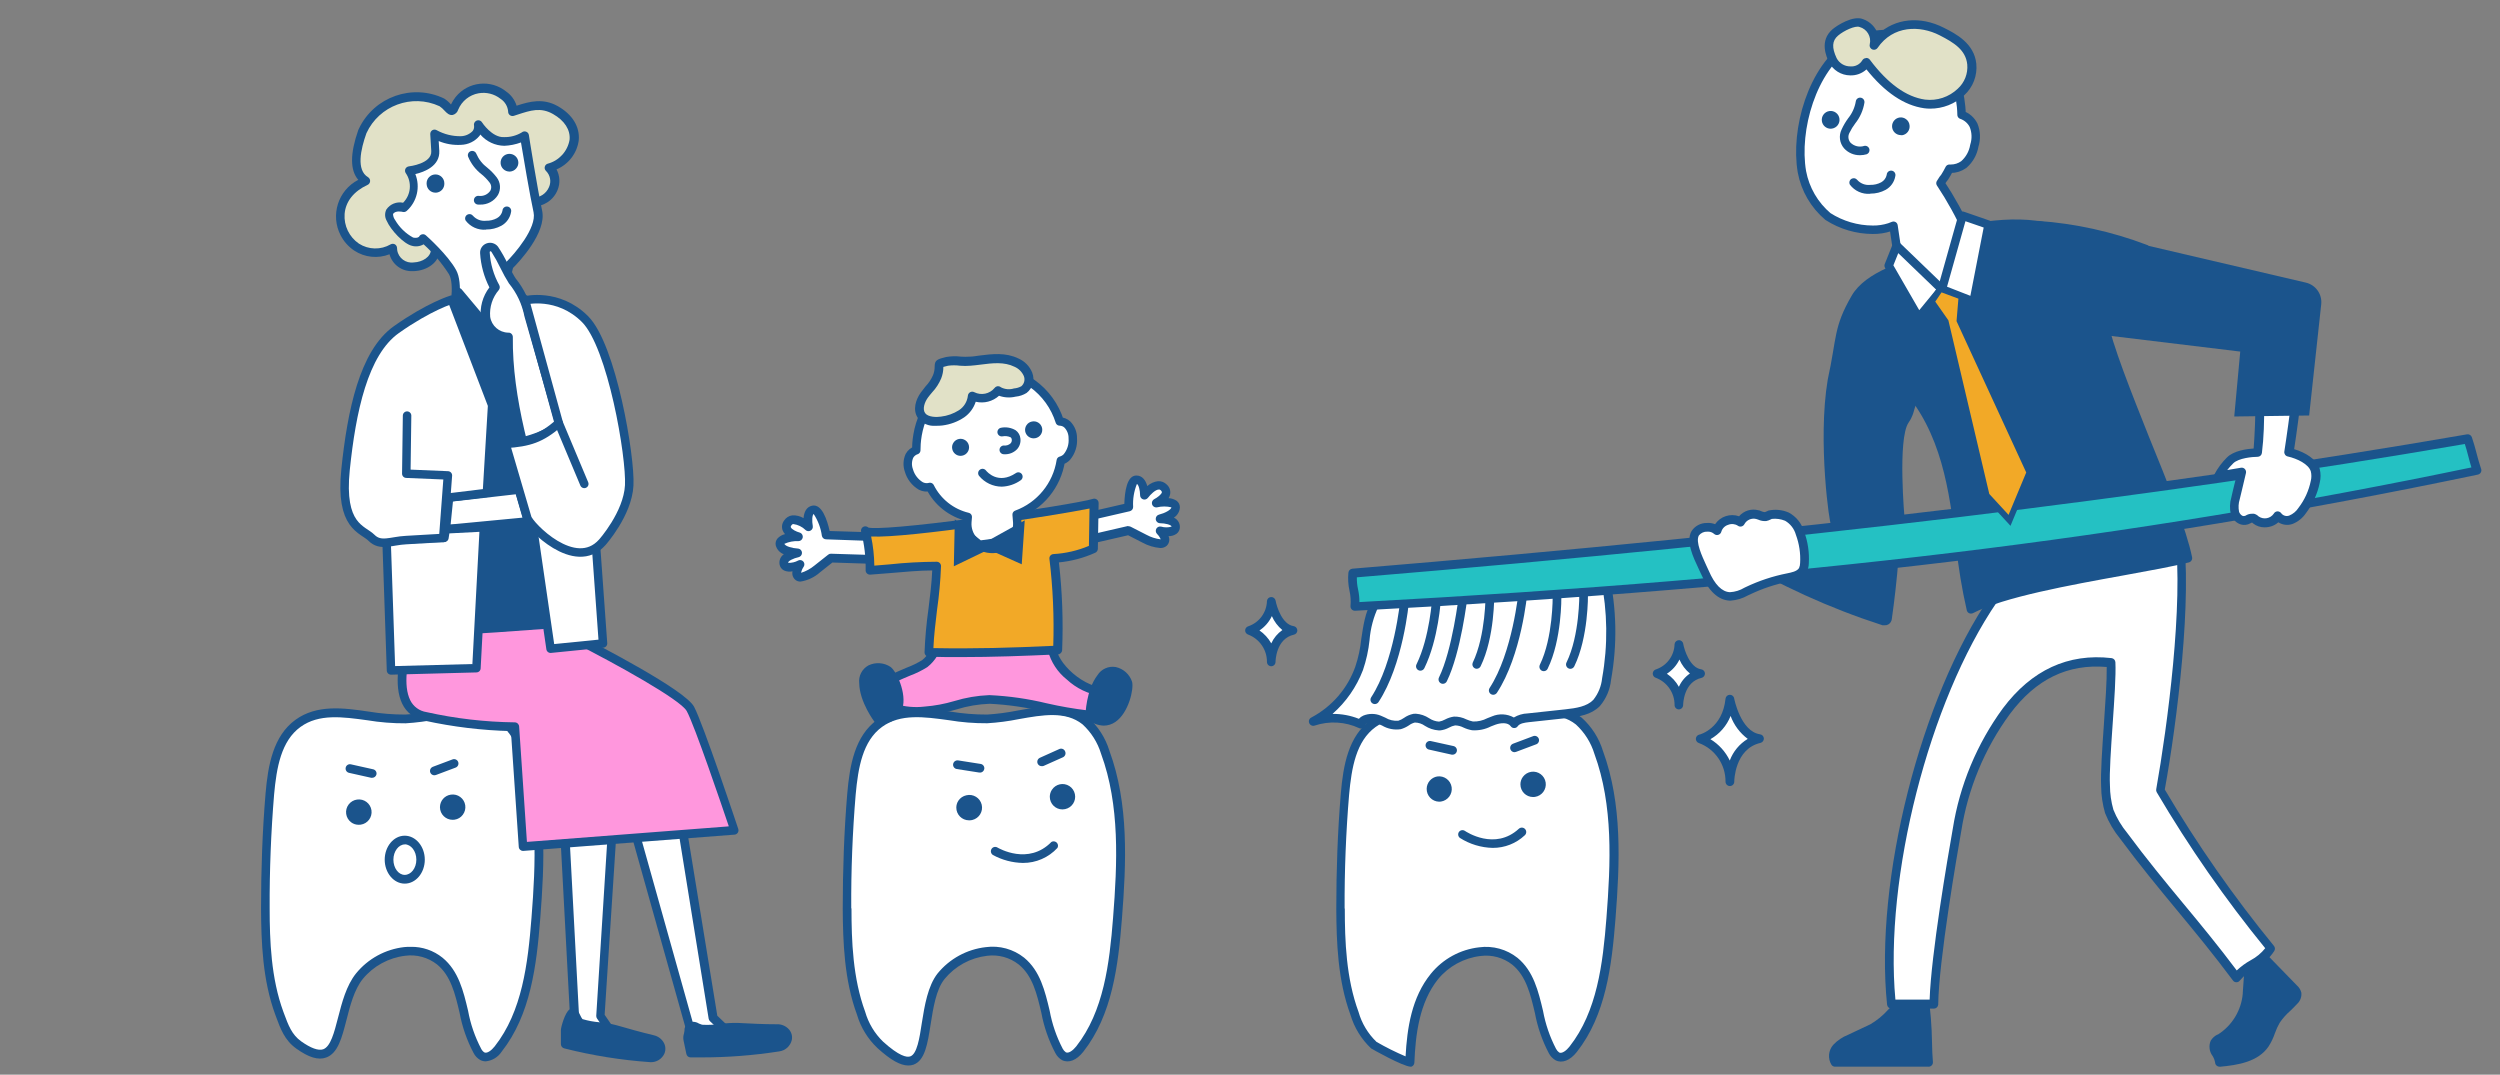 <?xml version="1.0" encoding="UTF-8"?><svg id="a" xmlns="http://www.w3.org/2000/svg" width="417.18" height="179.333" viewBox="0 0 417.18 179.333"><rect x="0" y="0" width="417.18" height="179.333" fill="#808080" stroke="none"/><defs><style>.d,.e,.f{fill:none;}.g,.e,.f,.h,.i,.j,.k{stroke:#1b548c;}.g,.l,.h{fill:#f2a927;}.g,.j,.k{stroke-miterlimit:10;}.m{fill:#e1e1c7;}.e,.f,.h,.i{stroke-linecap:round;stroke-linejoin:round;}.e,.h,.i,.j{stroke-width:1.417px;}.f{stroke-width:1.41px;}.n{fill:#24c1c3;}.o{fill:#ff97dd;}.p,.j,.k{fill:#1b548c;}.q,.i{fill:#fff;}</style></defs><g id="b"><g id="c"><path class="q" d="M223.71,151.59c0-6.373.25-12.733.75-19.08.37-4.36,1.16-9.25,4.71-11.81,5-3.59,11.82-.5,17.94-.73,5.62-.21,12-3.16,16.37.31,1.574,1.414,2.73,3.234,3.34,5.26,3.21,8.75,2.77,18.38,2,27.68-.6,7.67-1.54,15.78-6.29,21.83-.66.82-1.71,1.68-2.65,1.2-.346-.218-.626-.525-.81-.89-2.83-4.71-2-11.5-6.28-15-3.91-3.21-10.25-1.42-13.41,2.54s-3.91,9.29-4.12,14.35c-2.082-.783-4.09-1.751-6-2.89-1.521-1.45-2.635-3.274-3.23-5.29-2.03-5.53-2.29-11.63-2.32-17.48Z"/><path class="p" d="M235.41,178c-1.24,0-6.57-3-6.62-3.06-1.614-1.526-2.797-3.451-3.43-5.58-2.14-5.8-2.34-12.2-2.37-17.73,0-6.37.22-12.81.75-19.15.4-4.82,1.29-9.66,5-12.34,3.54-2.56,7.93-2,12.18-1.37,2.036.337,4.096.505,6.16.5,1.706-.11,3.404-.333,5.08-.67,4.13-.74,8.41-1.49,11.76,1.14,1.676,1.501,2.91,3.43,3.57,5.58,3.25,8.86,2.82,18.68,2.09,28-.62,7.87-1.62,16.08-6.45,22.22-1.13,1.43-2.46,1.95-3.55,1.39-.47-.272-.855-.671-1.11-1.15-1.115-2.12-1.904-4.395-2.34-6.75-.75-3.17-1.47-6.17-3.77-8.05-1.505-1.181-3.424-1.704-5.32-1.45-2.767.331-5.3,1.718-7.07,3.87-3.13,3.92-3.76,9.24-3.95,13.93-.014.285-.189.536-.45.65-.052.017-.106.023-.16.02ZM224.41,151.62c0,5.41.23,11.65,2.29,17.24.539,1.903,1.574,3.629,3,5,1.565.906,3.185,1.714,4.85,2.42.26-4.68,1-9.84,4.23-13.8,2.005-2.462,4.895-4.042,8.05-4.4,2.284-.308,4.595.327,6.4,1.76,2.68,2.2,3.48,5.58,4.26,8.85.403,2.207,1.135,4.34,2.17,6.33.125.24.303.449.52.61.47.24,1.22-.33,1.74-1,4.58-5.82,5.55-13.78,6.15-21.44.71-9.14,1.15-18.79-2-27.37-.572-1.892-1.643-3.595-3.1-4.93-2.83-2.24-6.61-1.57-10.61-.86-1.742.353-3.506.583-5.28.69-2.147.014-4.292-.157-6.41-.51-4.14-.57-8.06-1.11-11.13,1.11-3.24,2.34-4,6.8-4.41,11.28-.53,6.3-.78,12.7-.75,19l.03.02Z"/><circle class="p" cx="240.14" cy="131.66" r="1.39"/><path class="p" d="M240.14,133.78c-1.171-.029-2.096-1.001-2.068-2.171.025-1.015.766-1.87,1.768-2.039,1.157-.167,2.23.634,2.4,1.79h0c.081.556-.063,1.121-.4,1.57-.337.447-.836.745-1.39.83l-.31.02ZM240.14,131h-.1c-.361.054-.609.389-.556.75.025.171.117.326.256.43.14.107.316.154.49.13.359-.057.608-.389.56-.75h0c-.027-.175-.12-.332-.26-.44-.112-.076-.244-.118-.38-.12h-.01Z"/><circle class="p" cx="255.84" cy="130.84" r="1.39"/><path class="p" d="M255.83,133c-1.165.003-2.112-.94-2.115-2.105-.001-.46.148-.908.425-1.275.337-.447.836-.745,1.39-.83,1.157-.167,2.23.634,2.4,1.79h0c.167,1.157-.634,2.23-1.79,2.4l-.31.02ZM255.83,130.23h-.1c-.361.053-.61.389-.556.749.053.361.389.61.749.556.359-.053.608-.386.557-.746h0c-.028-.172-.121-.326-.26-.43-.102-.102-.236-.165-.38-.18l-.01.05Z"/><line class="d" x1="242.4" y1="125.2" x2="238.68" y2="124.38"/><path class="p" d="M242.4,125.93h-.16l-3.71-.83c-.4-.048-.686-.412-.637-.812.048-.4.412-.686.812-.637.046.006.091.015.135.029l3.72.82c.392.094.634.487.541.88-.078.325-.366.556-.701.561v-.01Z"/><line class="d" x1="252.72" y1="124.79" x2="256.02" y2="123.55"/><path class="p" d="M252.72,125.52c-.403-.008-.723-.342-.715-.745.006-.295.19-.558.465-.665l3.3-1.24c.361-.179.799-.031.978.33.179.361.031.799-.33.978-.044.022-.091.039-.139.052l-3.3,1.24c-.083.031-.171.048-.26.05Z"/><path class="q" d="M244.05,139.24s5.37,3.72,9.91-.41"/><path class="p" d="M249.09,141.49c-1.933-.045-3.817-.615-5.45-1.65-.324-.227-.408-.67-.19-1,.227-.324.67-.408,1-.19.22.15,5,3.33,9-.35.298-.276.764-.258,1.04.04.276.298.258.764-.04,1.04-1.449,1.366-3.369,2.121-5.36,2.11Z"/><path class="q" d="M141.36,151.59c0-6.373.25-12.733.75-19.08.36-4.36,1.15-9.25,4.71-11.81,5-3.59,11.82-.5,17.93-.73,5.62-.21,12-3.16,16.37.31,1.574,1.414,2.73,3.234,3.34,5.26,3.21,8.75,2.77,18.38,2.05,27.68-.6,7.67-1.55,15.78-6.3,21.83-.65.82-1.71,1.68-2.65,1.2-.346-.218-.626-.525-.81-.89-2.83-4.71-2-11.5-6.27-15-3.92-3.21-10.25-1.42-13.42,2.54-4.28,5.34-.42,20.21-10.14,11.46-1.521-1.45-2.635-3.274-3.23-5.29-2.04-5.53-2.3-11.63-2.33-17.48Z"/><path class="p" d="M151.56,177.8c-1.32,0-2.95-.92-5.12-2.89-1.617-1.524-2.801-3.449-3.43-5.58-2.14-5.8-2.35-12.2-2.38-17.73h0c0-6.37.22-12.81.75-19.15.41-4.82,1.29-9.66,5-12.34,3.54-2.56,7.94-2,12.19-1.37,2.033.338,4.09.505,6.15.5,1.706-.11,3.404-.333,5.08-.67,4.14-.74,8.42-1.49,11.76,1.14,1.679,1.498,2.914,3.428,3.57,5.58,3.26,8.86,2.82,18.68,2.09,28-.62,7.87-1.62,16.08-6.45,22.22-1.13,1.43-2.45,1.95-3.55,1.39-.469-.27-.851-.669-1.1-1.15-1.122-2.117-1.915-4.394-2.35-6.75-.75-3.17-1.46-6.17-3.77-8.05-1.501-1.182-3.417-1.705-5.31-1.45-2.768.329-5.301,1.716-7.07,3.87-1.42,1.76-1.89,4.83-2.32,7.54-.51,3.26-.94,6.07-2.88,6.76-.278.089-.568.133-.86.13ZM142.09,151.59c0,5.41.22,11.65,2.28,17.24.543,1.902,1.578,3.626,3,5,2.67,2.41,3.94,2.66,4.53,2.45,1.12-.39,1.54-3,1.93-5.6.46-2.89,1-6.16,2.62-8.23,2.008-2.465,4.901-4.044,8.06-4.4,2.281-.309,4.589.327,6.39,1.76,2.68,2.2,3.48,5.58,4.26,8.85.403,2.207,1.135,4.34,2.17,6.33.125.243.307.452.53.61.46.24,1.21-.33,1.74-1,4.57-5.82,5.54-13.78,6.14-21.44.72-9.14,1.15-18.79-2-27.37-.574-1.893-1.649-3.596-3.11-4.93-2.83-2.24-6.61-1.57-10.61-.86-1.742.353-3.506.583-5.28.69-2.144.014-4.285-.156-6.4-.51-4.15-.57-8.07-1.11-11.14,1.11-3.24,2.34-4,6.8-4.41,11.28-.53,6.3-.78,12.7-.74,19l.04.02Z"/><circle class="p" cx="161.7" cy="134.78" r="1.39"/><path class="p" d="M161.69,136.89c-1.171-.006-2.115-.96-2.109-2.131.002-.404.12-.799.339-1.139.31-.467.791-.794,1.34-.91,1.138-.274,2.283.426,2.558,1.565.274,1.138-.426,2.283-1.565,2.558-.184.044-.374.064-.563.058h0ZM161.69,134.12h-.14c-.172.039-.322.143-.42.29-.094.145-.126.321-.09.49.036.173.141.325.29.42.143.1.321.132.49.09.352-.069.582-.41.514-.762-.001-.006-.002-.012-.004-.018-.069-.294-.328-.504-.63-.51h-.01Z"/><circle class="p" cx="177.3" cy="132.95" r="1.39"/><path class="p" d="M177.3,135.07c-1.165.004-2.113-.937-2.117-2.102-.001-.415.119-.821.347-1.168.632-.979,1.938-1.261,2.917-.629.476.307.809.794.923,1.349h0c.24,1.14-.489,2.259-1.629,2.5,0,0,0,0,0,0-.145.031-.292.048-.44.05ZM177.3,132.29h-.13c-.172.034-.323.135-.42.28-.098.147-.13.328-.09.5.075.356.424.584.78.51.353-.08.578-.425.51-.78h0c-.039-.172-.143-.322-.29-.42-.109-.064-.234-.095-.36-.09h0Z"/><line class="d" x1="163.53" y1="128.19" x2="159.77" y2="127.6"/><path class="p" d="M163.53,128.92h-.11l-3.76-.59c-.397-.062-.67-.433-.61-.83.066-.399.44-.67.84-.61l3.76.59c.398.067.666.443.6.84-.059.352-.363.609-.72.61v-.01Z"/><line class="d" x1="173.81" y1="127.12" x2="177.03" y2="125.67"/><path class="p" d="M173.81,127.85c-.403-.006-.725-.339-.718-.742.004-.278.167-.53.418-.648l3.22-1.45c.352-.185.787-.05.973.302.01.019.019.039.027.058.18.367.028.81-.339.99-.007.003-.014.007-.021.01l-3.22,1.44c-.108.043-.225.057-.34.04Z"/><path class="q" d="M166.08,142.09s5.59,3.37,9.86-1"/><path class="p" d="M170.7,144c-1.749-.031-3.464-.484-5-1.32-.34-.211-.451-.654-.25-1,.2-.343.641-.46.985-.259.005.003.01.006.015.009h0c.21.12,5.16,3,9-.93.347-.205.795-.09,1,.257.136.229.136.514,0,.743-1.481,1.603-3.568,2.51-5.75,2.5Z"/><path class="q" d="M44.27,151.59c0-6.373.25-12.733.75-19.08.37-4.36,1.16-9.25,4.71-11.81,5-3.59,11.82-.5,17.94-.73,5.61-.21,11.95-3.16,16.36.31,1.581,1.409,2.737,3.23,3.34,5.26,3.22,8.75,2.78,18.38,2.05,27.68-.6,7.67-1.54,15.78-6.3,21.83-.65.82-1.71,1.68-2.64,1.2-.349-.217-.632-.525-.82-.89-2.82-4.71-2-11.5-6.27-15-3.92-3.21-10.25-1.42-13.42,2.54-4.29,5.34-2,17.24-10.13,11.46-1.83-1.3-2.45-3.15-3.24-5.29-2.04-5.53-2.3-11.63-2.33-17.48Z"/><path class="p" d="M81.05,177.11c-.314.002-.623-.074-.9-.22-.475-.266-.861-.666-1.11-1.15-1.122-2.117-1.915-4.394-2.35-6.75-.75-3.17-1.46-6.17-3.76-8.05-1.506-1.18-3.424-1.703-5.32-1.45-2.767.331-5.3,1.718-7.07,3.87-1.43,1.78-2.12,4.46-2.72,6.83-.77,3-1.43,5.57-3.39,6.28-1.31.48-2.91,0-5-1.5-1.93-1.38-2.64-3.32-3.39-5.37l-.1-.27c-2.14-5.8-2.35-12.2-2.38-17.73h0c0-6.37.22-12.81.75-19.15.41-4.82,1.3-9.66,5-12.34,3.54-2.56,7.94-2,12.19-1.37,2.033.338,4.09.505,6.15.5,1.707-.108,3.404-.332,5.08-.67,4.14-.74,8.42-1.49,11.76,1.14,1.679,1.498,2.914,3.428,3.57,5.58,3.26,8.86,2.82,18.68,2.09,28-.61,7.87-1.62,16.08-6.45,22.22-.597.905-1.571,1.493-2.65,1.6ZM68.54,158c1.929-.037,3.809.608,5.31,1.82,2.68,2.2,3.48,5.58,4.26,8.85.402,2.208,1.137,4.343,2.18,6.33.118.244.297.454.52.61.47.24,1.21-.33,1.74-1,4.58-5.82,5.54-13.78,6.14-21.44.72-9.14,1.15-18.79-2-27.37-.568-1.896-1.644-3.6-3.11-4.93-2.83-2.24-6.61-1.57-10.61-.86-1.742.353-3.506.583-5.28.69-2.144.014-4.285-.157-6.4-.51-4.15-.57-8.07-1.11-11.14,1.11-3.24,2.34-4,6.8-4.41,11.28-.52,6.3-.77,12.7-.74,19h0c0,5.41.23,11.65,2.28,17.24l.1.27c.74,2,1.31,3.56,2.88,4.68s2.87,1.61,3.68,1.32c1.23-.45,1.83-2.79,2.47-5.27s1.37-5.35,3-7.38c2.008-2.465,4.901-4.044,8.06-4.4.356-.033.713-.046,1.07-.04Z"/><circle class="p" cx="59.857" cy="135.523" r="1.39"/><path class="p" d="M59.847,137.633c-.455.001-.897-.146-1.26-.42-.933-.708-1.115-2.038-.407-2.97.341-.45.848-.745,1.407-.82,1.157-.167,2.23.634,2.4,1.79h0c.167,1.157-.634,2.23-1.79,2.4l-.35.02ZM59.847,134.863h-.1c-.171.03-.324.123-.43.26-.211.292-.153.698.13.92.14.105.316.151.49.13.175-.027.332-.12.44-.26.103-.141.146-.317.12-.49h0c-.061-.306-.328-.527-.64-.53l-.01-.03Z"/><circle class="p" cx="75.547" cy="134.693" r="1.39"/><path class="p" d="M75.537,136.803c-1.165.006-2.115-.934-2.12-2.1-.005-1.057.773-1.955,1.82-2.1,1.152-.173,2.227.622,2.399,1.774,0,.002,0,.004,0,.006h0c.082.556-.062,1.121-.4,1.57-.33.456-.832.756-1.39.83-.102.017-.206.024-.31.02ZM75.537,134.033h-.06c-.174.022-.33.117-.43.26-.107.135-.151.31-.12.48.019.175.11.334.25.44.141.102.317.145.49.12.359-.062.6-.403.538-.763-.053-.308-.315-.537-.628-.547l-.04.01Z"/><line class="d" x1="62.107" y1="129.063" x2="58.397" y2="128.233"/><path class="p" d="M62.107,129.793h-.16l-3.71-.83c-.391-.089-.637-.478-.55-.87.084-.389.468-.635.856-.551.001,0,.002,0,.004,0l3.72.83c.389.083.637.466.553.855-.001.005-.002.01-.003.015-.083.324-.375.551-.71.55Z"/><line class="d" x1="72.437" y1="128.643" x2="75.737" y2="127.413"/><path class="p" d="M72.477,129.373c-.403-.003-.728-.332-.725-.735.002-.299.186-.566.465-.675l3.3-1.24c.378-.141.799.052.94.43.141.378-.052.799-.43.94l-3.3,1.24c-.08.028-.165.041-.25.04Z"/><path class="p" d="M312.41,171.58l-3.71,1.75c-.834.321-1.587.819-2.21,1.46-.621.679-.731,1.683-.27,2.48h15.6c-.062-3.724-.316-7.442-.76-11.14-3.39-.73-5.74,4.08-8.65,5.45Z"/><path class="p" d="M321.82,178h-15.6c-.234.002-.454-.11-.59-.3-.655-1.063-.533-2.43.3-3.36.688-.727,1.528-1.294,2.46-1.66l3.71-1.75h0c1.1-.641,2.092-1.451,2.94-2.4,1.73-1.71,3.68-3.64,6.17-3.1.292.064.516.296.57.59.372,2.628.579,5.276.62,7.93,0,1.11.08,2.21.15,3.29.022.403-.286.747-.689.769-.014,0-.027.001-.041.001v-.01ZM306.68,176.54h14.37c0-.84-.07-1.69-.1-2.55-.045-2.411-.222-4.818-.53-7.21-1.52,0-2.9,1.34-4.35,2.77-.963,1.073-2.095,1.981-3.35,2.69l-3.71,1.76c-.75.279-1.432.716-2,1.28-.287.352-.408.812-.33,1.26Z"/><path class="p" d="M370.45,173.27c-.361.166-.674.421-.91.74-.57,1,.77,2.1.82,3.26,2.8-.26,6-.73,7.56-3,.83-1.19,1.09-2.71,1.85-4,.896-1.175,1.9-2.263,3-3.25.36-.322.558-.787.54-1.27-.093-.316-.277-.598-.53-.81l-6.45-6.63c-.91-.93-1.31,7.24-1.33,7.48-.244,3.074-1.933,5.85-4.55,7.48Z"/><path class="p" d="M370.36,178c-.174.001-.342-.063-.47-.18-.15-.129-.24-.313-.25-.51-.07-.39-.212-.763-.42-1.1-.557-.735-.675-1.713-.31-2.56.27-.423.646-.768,1.09-1h.08c2.404-1.512,3.953-4.069,4.18-6.9v-.16c.45-7.58,1.09-7.81,1.6-8,.351-.131.747-.036,1,.24l6.45,6.63c.357.313.608.729.72,1.19.077.704-.187,1.402-.71,1.88-.37.41-.76.78-1.14,1.15-.674.587-1.269,1.259-1.77,2-.315.552-.579,1.131-.79,1.73-.267.796-.633,1.555-1.09,2.26-1.77,2.54-5.1,3.06-8.08,3.34l-.09-.01ZM370.82,173.9h-.09c-.21.102-.397.245-.55.42-.14.23,0,.6.33,1.17.165.303.309.617.43.94,2.47-.26,5.08-.78,6.38-2.65.385-.628.694-1.299.92-2,.246-.691.55-1.361.91-2,.564-.847,1.236-1.617,2-2.29.38-.36.74-.7,1.07-1.07s.37-.59.36-.64c-.077-.169-.189-.319-.33-.44l-5.86-6c-.376,2.061-.6,4.146-.67,6.24v.19c-.27,3.291-2.085,6.259-4.89,8l-.01.13Z"/><path class="q" d="M226.79,111.52c-1.49,3.71-4.07,7.15-7.69,8.86,2.628-.873,5.49-.709,8,.46.38-1.12,2-1.18,3.09-.74s2.22,1.17,3.38.88c.87-.22,1.55-1,2.45-1.14,1.47-.21,2.7,1.42,4.19,1.31.89-.07,1.64-.76,2.53-.84,1-.09,2,.66,3,.81,1.21.18,2.37-.48,3.53-.89s2.68-.49,3.39.51c.616-.655,1.481-1.018,2.38-1l6.29-.68c1.83-.2,3.81-.47,5.1-1.78.944-1.137,1.529-2.53,1.68-4,1.04-5.786.921-11.72-.35-17.46-9.84.58-19.663,1.287-29.47,2.12-3.21.27-7-.22-8.81,2.81-1.75,2.88-1.41,7.57-2.69,10.77Z"/><path class="p" d="M240.04,121.88c-.801-.06-1.574-.318-2.25-.75-.492-.357-1.082-.552-1.69-.56-.362.092-.702.255-1,.48-.412.277-.864.489-1.34.63-1.086.171-2.197-.045-3.14-.61l-.68-.29c-.561-.24-1.191-.265-1.77-.07-.172.059-.306.196-.36.37-.07.195-.219.351-.41.43-.186.09-.404.09-.59,0-2.331-1.088-4.989-1.242-7.43-.43-.367.123-.766-.061-.91-.42-.149-.356.01-.767.36-.93,3.419-1.805,6.035-4.828,7.33-8.47h0c.505-1.505.84-3.061,1-4.64.33-2.21.66-4.49,1.72-6.22,1.71-2.82,4.86-3,7.64-3.06.59,0,1.16,0,1.73-.1,9.85-.83,19.77-1.54,29.48-2.12.358-.019.678.221.76.57,1.29,5.835,1.409,11.868.35,17.75-.162,1.619-.815,3.151-1.87,4.39-1.42,1.44-3.43,1.76-5.54,2l-6.3.68c-.72.08-1.53.2-1.86.67-.13.198-.353.315-.59.31h0c-.237.005-.46-.112-.59-.31-.46-.64-1.61-.59-2.55-.25l-.75.29c-.969.494-2.055.715-3.14.64-.495-.085-.976-.236-1.43-.45-.433-.226-.912-.349-1.4-.36-.351.065-.688.187-1,.36-.474.257-.994.42-1.53.48l-.25-.01ZM236.27,119.1c.789.057,1.549.315,2.21.75.49.332,1.059.528,1.65.57.351-.059.689-.178,1-.35.467-.251.975-.416,1.5-.49.721-.016,1.436.145,2.08.47.35.156.715.273,1.09.35.831.025,1.654-.164,2.39-.55l.79-.31c1.178-.501,2.521-.431,3.64.19.696-.418,1.488-.652,2.3-.68l6.29-.68c1.84-.2,3.58-.47,4.66-1.57.835-1.041,1.35-2.302,1.48-3.63.986-5.486.914-11.11-.21-16.57-9.51.57-19.2,1.27-28.83,2.08-.58,0-1.18.07-1.79.1-2.65.11-5.15.21-6.46,2.37-.852,1.78-1.367,3.702-1.52,5.67-.178,1.703-.547,3.38-1.1,5h0c-1.075,2.813-2.818,5.322-5.08,7.31,1.506-.015,3,.264,4.4.82.202-.228.451-.409.73-.53.932-.382,1.978-.382,2.91,0,.253.1.503.21.75.33.656.402,1.423.584,2.19.52.332-.104.646-.259.93-.46.475-.34,1.017-.576,1.59-.69l.41-.02ZM226.79,111.52h0Z"/><path class="p" d="M229.42,117.49c-.403,0-.73-.328-.729-.731,0-.142.042-.281.119-.399,3.85-5.89,4.84-16.11,4.85-16.21.066-.398.442-.666.84-.6.356.059.615.369.61.73,0,.44-1,10.69-5.08,16.88-.137.203-.365.326-.61.33Z"/><path class="p" d="M249.18,115.94c-.403,0-.73-.328-.729-.731,0-.142.042-.281.119-.399,3.84-5.89,4.84-16.11,4.85-16.21.031-.396.378-.693.774-.661.005,0,.011,0,.016.001.397.042.689.392.66.79,0,.44-1,10.68-5.08,16.88-.137.203-.365.326-.61.33Z"/><path class="p" d="M237.03,111.92c-.107,0-.213-.023-.31-.07-.366-.17-.525-.604-.355-.969.005-.01.01-.021.015-.031,2.22-4.54,2.61-11.05,2.61-11.11.032-.398.37-.702.77-.69.401.027.707.369.69.77,0,.28-.41,6.86-2.76,11.67-.119.258-.376.425-.66.43Z"/><path class="p" d="M240.78,114.11c-.107,0-.213-.023-.31-.07-.368-.177-.523-.619-.346-.988.002-.004.004-.008.006-.012,2.23-4.57,3.3-13.6,3.31-13.7.052-.396.413-.677.81-.63.395.041.682.396.641.791,0,.003,0,.006,0,.009-.05.38-1.11,9.38-3.45,14.17-.119.258-.376.425-.66.43Z"/><path class="p" d="M246.4,111.6c-.408-.023-.72-.373-.696-.781.004-.075.02-.149.046-.219,2.21-4.6,2.15-11.42,2.15-11.49,0-.401.319-.729.72-.74h0c.399,0,.725.321.73.72,0,.29.08,7.26-2.28,12.1-.126.254-.387.413-.67.41Z"/><path class="p" d="M257.62,112c-.111.002-.22-.022-.32-.07-.369-.183-.52-.63-.34-1,2.21-4.52,2.14-11.37,2.14-11.44-.006-.403.317-.734.72-.74h0c.392-.011.719.298.73.69,0,.01,0,.02,0,.03,0,.3.08,7.26-2.28,12.1-.112.26-.367.429-.65.43Z"/><path class="p" d="M262.06,111.61c-.107,0-.213-.023-.31-.07-.366-.17-.525-.604-.355-.969.005-.01.01-.021.015-.031,2.21-4.52,2.14-11.37,2.13-11.44,0-.399.321-.725.72-.73h0c.398-.006.724.312.73.71h0c0,.3.08,7.26-2.28,12.1-.118.255-.369.422-.65.43Z"/><path class="q" d="M309.73,64.94c.28,9.66.083,19.327-.59,29l-14.53-5.61c-1.54,1.18-3.6,2.24-5.14,3.41,7.868,4.745,16.256,8.567,25,11.39,1.862-13.079,2.128-26.337.79-39.48-2-.18-3.52,1.46-5.53,1.29Z"/><path class="k" d="M314.47,103.85c-.073.01-.147.01-.22,0-8.8-2.843-17.242-6.692-25.16-11.47-.342-.202-.456-.644-.253-.986.049-.084.115-.156.193-.214.79-.61,1.73-1.18,2.63-1.74s1.77-1.1,2.51-1.67c.201-.152.465-.189.7-.1l13.61,5.26c.61-9.27.79-18.67.52-27.94-.003-.207.081-.406.23-.55.15-.142.355-.211.56-.19.846-.007,1.678-.213,2.43-.6.959-.49,2.024-.734,3.1-.71.351.035.629.31.67.66,1.339,13.204,1.07,26.521-.8,39.66-.029.213-.154.401-.34.51-.117.06-.248.088-.38.08Z"/><path class="q" d="M332.76,99.81c-11.71,17-19.26,47.2-17.13,67.72,2.51,0,4.57.05,7.08.05.07-6.74,2.69-22.45,3.87-29.09,1.123-7.17,3.949-13.967,8.24-19.82,4.43-5.92,10.1-8.92,17.45-8.08.22,4.25-1.13,16.29-.91,20.55.004,1.442.213,2.876.62,4.26.592,1.482,1.408,2.865,2.42,4.1,6.46,8.7,12.35,14.92,18.8,23.63,1.86-2.35,4.14-2.32,5.7-4.87-6.805-8.322-12.96-17.154-18.41-26.42,2-11,4.72-32.27,3-43.37-9.79,2.99-20.91,8.36-30.73,11.34Z"/><path class="p" d="M322.71,168.31h-7.08c-.372-.002-.685-.281-.73-.65-2.14-20.68,5.6-51.28,17.26-68.21.094-.131.227-.229.38-.28,4.88-1.49,10.19-3.6,15.33-5.65s10.5-4.19,15.44-5.69c.386-.116.793.103.909.489.009.03.016.06.021.091,1.7,11.19-1,32.37-3,43.34,5.399,9.152,11.49,17.877,18.22,26.1.196.24.216.578.05.84-.788,1.22-1.886,2.21-3.18,2.87-.98.521-1.852,1.224-2.57,2.07-.136.182-.353.286-.58.28-.228.002-.442-.111-.57-.3-3.22-4.33-6.35-8.12-9.38-11.78s-6.18-7.48-9.42-11.85c-1.059-1.292-1.912-2.738-2.53-4.29-.425-1.452-.647-2.957-.66-4.47-.11-2.17.18-6.33.46-10.36.25-3.62.51-7.35.47-9.56-6.5-.55-11.79,2-16.16,7.85-4.221,5.767-7.002,12.46-8.11,19.52-.63,3.56-3.77,21.67-3.85,29-.045.364-.353.638-.72.64ZM316.29,166.81h5.71c.25-7.57,3-23.62,3.86-28.49,1.149-7.28,4.018-14.181,8.37-20.13,4.79-6.38,10.88-9.2,18.12-8.37.357.039.632.331.65.69.11,2.17-.18,6.33-.46,10.36s-.56,8.11-.45,10.19c.005,1.377.2,2.747.58,4.07.568,1.408,1.351,2.721,2.32,3.89,3.21,4.34,6.34,8.13,9.37,11.79,2.88,3.47,5.84,7.06,8.89,11.13.705-.666,1.491-1.241,2.34-1.71.932-.494,1.753-1.174,2.41-2-6.683-8.203-12.734-16.901-18.1-26.02-.089-.151-.121-.328-.09-.5,1.87-10.53,4.58-31,3.15-42.29-4.65,1.47-9.66,3.47-14.51,5.4-5.08,2-10.33,4.12-15.2,5.62-11.35,16.56-18.84,46.08-16.96,66.37h0Z"/><path class="p" d="M317.81,64.16c9.81,10.91,8.29,26.32,11.12,37.5,7.57-4,27.92-6.44,36.16-8.51-1.74-8.9-12.5-31.15-14.19-40.05,0,0,4.24-19.46-21.22-15.18l-10.73,3.08-6.84,8,5.7,15.16Z"/><path class="p" d="M328.9,102.39c-.103,0-.205-.021-.3-.06-.203-.092-.351-.273-.4-.49-.806-3.528-1.397-7.101-1.77-10.7-1.17-9.31-2.38-18.93-9.19-26.49-.059-.068-.107-.146-.14-.23l-5.7-15.1c-.09-.249-.041-.527.13-.73l6.83-8c.094-.107.215-.186.35-.23l10.68-3.11h.09c8.91-1.5,15.3-.31,19,3.55,4.36,4.57,3.33,11.21,3.12,12.34.89,4.41,4,12.21,7,19.75,3.13,7.65,6.3,15.6,7.2,20.11.07.381-.165.752-.54.85-2.66.67-6.46,1.36-10.86,2.16-8.95,1.62-20.08,3.64-25.13,6.29-.114.059-.241.09-.37.09ZM318.44,63.78c7,7.89,8.32,18.13,9.46,27.17.348,3.244.859,6.468,1.53,9.66,5.53-2.54,16.12-4.47,24.71-6,4-.72,7.52-1.36,10.09-2-1-4.49-4-12-6.94-19.22-3.08-7.69-6.27-15.64-7.15-20.16-.02-.096-.02-.194,0-.29,0-.07,1.42-6.85-2.72-11.18-3.32-3.48-9.25-4.53-17.63-3.13l-10.43,3-6.41,7.52,5.49,14.63Z"/><path class="p" d="M322.3,42.08c-4.43,1.39-10.98,3.233-13.3,7.253-3.07,5.29-2.467,7.033-4,14-1.751,10.421.383,24.644.5,24l12.333-.667s-1.223-13.476.667-16.167c1.26-1.794.76-3.212,1.75-3.09"/><path class="q" d="M324.51,29.56c.289-.452.552-.919.79-1.4h.21c.786.006,1.553-.239,2.19-.7.936-.813,1.558-1.927,1.76-3.15.358-1.117.312-2.324-.13-3.41-.412-.82-1.13-1.446-2-1.74-.034-1.807-.334-3.6-.89-5.32-1.21-3.519-4.002-6.267-7.54-7.42-3.405-1.267-7.203-.898-10.3,1-6.21,4-9.11,14.24-7.91,21.25.545,2.912,2.078,5.547,4.34,7.46,2.235,1.435,4.834,2.202,7.49,2.21.95.013,1.896-.129,2.8-.42l.65-.25.74,5c.022.141.077.274.16.39,1.717,2.401,4.129,4.219,6.91,5.21.089.015.181.015.27,0,.307.002.591-.158.75-.42,1.731-2.564,2.965-5.431,3.64-8.45.041-.175.02-.359-.06-.52-1.292-2.891-2.82-5.671-4.57-8.31.13-.22.27-.43.42-.66l.28-.35Z"/><path class="f" d="M324.51,29.56c.289-.452.552-.919.79-1.4h.21c.786.006,1.553-.239,2.19-.7.936-.813,1.558-1.927,1.76-3.15.358-1.117.312-2.324-.13-3.41-.412-.82-1.13-1.446-2-1.74-.034-1.807-.334-3.6-.89-5.32-1.21-3.519-4.002-6.267-7.54-7.42-3.405-1.267-7.203-.898-10.3,1-6.21,4-9.11,14.24-7.91,21.25.545,2.912,2.078,5.547,4.34,7.46,2.235,1.435,4.834,2.202,7.49,2.21.95.013,1.896-.129,2.8-.42l.65-.25.74,5c.022.141.077.274.16.39,1.717,2.401,4.129,4.219,6.91,5.21.089.015.181.015.27,0,.307.002.591-.158.75-.42,1.731-2.564,2.965-5.431,3.64-8.45.041-.175.02-.359-.06-.52-1.292-2.891-2.82-5.671-4.57-8.31.13-.22.27-.43.42-.66l.28-.35Z"/><path class="m" d="M310.58,3.82c-1.15-.46-3.44.79-4.35,1.58-1.41,1.22-1.23,2.82-.41,4.61,1,2.21,4.52,2.45,5.62.38,2.48,3.32,5.77,6.4,9.7,7s8.28-2.54,7.87-6.65c-.31-3-2.88-4.35-5-5.44-3.91-2-8.61-1.55-11.29,2.31.414-1.632-.528-3.302-2.14-3.79Z"/><path class="p" d="M322.07,18.13c-.335,0-.669-.023-1-.07-3.32-.47-6.55-2.65-9.61-6.48-.737.676-1.71,1.035-2.71,1-1.513-.01-2.891-.873-3.56-2.23-.41-.87-1.63-3.54.6-5.46.79-.68,3.46-2.36,5.09-1.7,1.184.414,2.111,1.351,2.51,2.54,2.81-2.65,7-3.13,11-1.09,2,1,5.05,2.59,5.4,6,.194,1.964-.547,3.905-2,5.24-1.547,1.456-3.595,2.262-5.72,2.25ZM311.44,9.67c.229-.002.445.106.58.29,3,4,6.09,6.22,9.22,6.66,1.996.244,3.996-.42,5.45-1.81,1.137-1.025,1.726-2.525,1.59-4.05-.25-2.44-2.23-3.65-4.61-4.87-3.28-1.68-7.77-1.68-10.36,2.11-.234.328-.69.404-1.018.17-.247-.176-.359-.486-.282-.78.305-1.267-.452-2.548-1.71-2.89h0c-.67-.27-2.59.59-3.59,1.45s-1.05,2-.23,3.75c.44.852,1.321,1.385,2.28,1.38.802.072,1.576-.315,2-1,.119-.219.341-.362.59-.38l.09-.03Z"/><path class="n" d="M411.8,73.24c-61.4,10.63-124,17.27-186.07,22.43-.22,2.5.58,3,.35,5.52,66.8-3.54,123.54-9.38,187.28-22.67-.58-1.52-.99-3.7-1.56-5.28Z"/><path class="p" d="M226.08,101.92c-.409-.01-.732-.349-.722-.757,0-.014.001-.028.002-.043.079-.857.021-1.721-.17-2.56-.218-.984-.279-1.997-.18-3,.032-.35.31-.628.66-.66,74.12-6.15,133.22-13.28,186-22.42.348-.06.689.138.81.47.29.82.55,1.78.79,2.7s.49,1.83.76,2.59c.069.198.051.416-.05.6-.106.183-.284.313-.49.36-58.24,12.18-112.53,18.8-187.37,22.72h-.04ZM226.42,96.34c-.013.672.054,1.344.2,2,.155.699.232,1.414.23,2.13,74.05-4,127.89-10.47,185.56-22.47-.19-.62-.37-1.27-.53-1.91s-.37-1.38-.57-2c-52.52,9.04-111.31,16.13-184.89,22.25Z"/><path class="q" d="M381.9,75.5c1.4-8.46,2.198-17.008,2.39-25.58-9.14-2.802-18.622-4.337-28.18-4.56-2.57,0-5.7-1.5-8.21-2-.761,2.014-1.028,4.181-.78,6.32,10.109.664,20.051,2.915,29.46,6.67.27,6,.84,13.23.09,19.17,0,0-3.27,0-4.58,1.31-.792.77-1.466,1.653-2,2.62l3.92-.66c-.3,1.4-.74,3-1,4.39-.249.801-.28,1.653-.09,2.47.221.839,1.061,1.358,1.91,1.18.37-.12.71-.43,1.08-.34.192.071.366.184.51.33,1.13.812,2.705.554,3.517-.577.029-.04.057-.081.083-.123.493.688,1.388.959,2.18.66.764-.313,1.418-.846,1.88-1.53,1.084-1.418,1.836-3.062,2.2-4.81.155-.634.155-1.296,0-1.93-.46-1.63-2.73-2.65-4.38-3.01Z"/><path class="p" d="M377.9,88c-.683.006-1.348-.216-1.89-.63l-.09-.08-.12-.1c-.084.032-.164.072-.24.12-.143.072-.29.135-.44.19-.506.165-1.056.122-1.53-.12-.621-.313-1.092-.86-1.31-1.52-.234-.942-.21-1.93.07-2.86.15-.71.34-1.46.52-2.21.1-.38.19-.75.28-1.12l-2.85.47c-.393.061-.761-.208-.822-.601-.021-.135-.003-.273.052-.399.552-1.036,1.256-1.983,2.09-2.81,1.14-1.13,3.33-1.42,4.45-1.49.395-5.199.395-10.421,0-15.62,0-.79-.08-1.57-.11-2.34-9.205-3.639-18.922-5.816-28.8-6.45-.355-.017-.647-.287-.69-.64-.257-2.258.027-4.544.83-6.67.133-.33.481-.519.83-.45,1,.2,2,.53,3.1.87,1.61.595,3.291.978,5,1.14,9.626.214,19.176,1.755,28.38,4.58.303.093.511.373.51.69,0,8.74-1.52,20-2.29,25,1.78.53,3.76,1.64,4.27,3.32.186.749.186,1.531,0,2.28-.382,1.86-1.178,3.61-2.33,5.12-.55.799-1.327,1.415-2.23,1.77-.785.267-1.649.164-2.35-.28-.444.394-.986.661-1.57.77-.237.047-.478.07-.72.07ZM375.82,85.73c.103-.014.207-.014.31,0,.27.07.518.208.72.4l.07.06c.827.561,1.953.346,2.514-.481.002-.003.004-.006.006-.009.127-.229.368-.37.63-.37.259.009.498.143.64.36.318.383.846.52,1.31.34.628-.262,1.161-.708,1.53-1.28,1.022-1.33,1.727-2.876,2.06-4.52.125-.516.125-1.054,0-1.57-.37-1.21-2.26-2.13-3.86-2.49-.372-.085-.617-.442-.56-.82.71-4.56,2.34-16,2.38-24.93-8.918-2.69-18.158-4.16-27.47-4.37-1.839-.157-3.649-.561-5.38-1.2-.82-.26-1.6-.51-2.34-.69-.491,1.54-.692,3.157-.59,4.77,9.991.731,19.81,2.997,29.11,6.72.271.106.455.36.47.65,0,.91.09,1.85.14,2.81.27,5.33.58,11.38-.06,16.48-.045.364-.353.638-.72.64-.83,0-3.17.2-4.07,1.09-.355.353-.689.727-1,1.12l2.3-.39c.24-.041.484.041.65.22.163.178.23.424.18.66-.15.7-.34,1.46-.52,2.21s-.37,1.48-.52,2.17c-.214.679-.252,1.402-.11,2.1.1.286.303.525.57.67.135.052.285.052.42,0,.08,0,.16-.08.24-.12.281-.148.593-.227.91-.23h.04Z"/><path class="p" d="M350.13,56.71c2.84-3.29,6.08-11.23,7.89-15.18-5.772-2.207-11.837-3.555-18-4l-4,11,14.11,8.18Z"/><path class="p" d="M350.13,57.43c-.126,0-.249-.031-.36-.09l-14.1-8.12c-.302-.18-.436-.548-.32-.88l4-11c.106-.302.4-.498.72-.48,6.22.437,12.342,1.784,18.17,4,.194.072.349.22.43.41.075.186-.65,2.03-1,2.88-1.91,4.32-4.54,10.24-7,13-.128.171-.327.274-.54.28ZM336.9,48.26l13,7.51c2.2-2.84,4.69-8.45,6.36-12.23l.7-1.58c-5.297-1.963-10.839-3.184-16.47-3.63l-3.59,9.93Z"/><path class="q" d="M298.18,86.19c1.054.592,1.836,1.571,2.18,2.73.602,1.594.858,3.299.75,5,0,.401-.088.797-.26,1.16-.46.84-1.53,1.06-2.46,1.25-2.321.46-4.575,1.209-6.71,2.23-.91.549-1.939.868-3,.93-2-.09-3.36-2.16-4.18-4-.92-2.11-3.9-7.15.37-7.47.597-.066,1.194.119,1.65.51.442-1.378,1.918-2.136,3.296-1.693.213.068.416.164.604.283.535-1.022,1.704-1.54,2.82-1.25.428.206.895.318,1.37.33.264-.074.519-.178.76-.31.946-.172,1.922-.068,2.81.3Z"/><path class="p" d="M288.81,100.23h-.15c-1.93-.08-3.55-1.59-4.81-4.47-.11-.24-.24-.53-.39-.84-.92-1.94-2.18-4.59-1.18-6.31.566-.852,1.527-1.357,2.55-1.34.466-.036.934.032,1.37.2.881-1.294,2.522-1.836,4-1.32.801-.931,2.064-1.32,3.25-1,.15,0,.3.1.45.15.19.094.398.148.61.16.117-.038.23-.085.34-.14l.25-.12c1.129-.247,2.307-.135,3.37.32h0c1.242.661,2.168,1.792,2.57,3.14.635,1.698.907,3.51.8,5.32-.005.507-.125,1.006-.35,1.46-.63,1.15-2,1.42-3,1.61-2.26.448-4.454,1.18-6.53,2.18l-.23.1c-.894.515-1.892.822-2.92.9ZM285.07,88.72h-.17c-.541-.028-1.062.207-1.4.63-.61,1.05.54,3.49,1.23,5,.16.32.3.62.41.88,1,2.33,2.21,3.54,3.54,3.59.856-.047,1.687-.305,2.42-.75l.23-.11c2.189-1.044,4.501-1.81,6.88-2.28.74-.15,1.66-.33,2-.89.116-.268.178-.557.18-.85.091-1.602-.151-3.206-.71-4.71-.272-.983-.918-1.819-1.8-2.33-.699-.285-1.459-.392-2.21-.31l-.19.09c-.235.128-.488.219-.75.27-.463.037-.928-.045-1.35-.24l-.34-.11c-.772-.186-1.573.171-1.95.87-.098.19-.273.329-.48.38-.211.057-.437.013-.61-.12-.483-.313-1.088-.369-1.62-.15-.55.166-.979.599-1.14,1.15-.063.249-.253.447-.5.52-.243.078-.51.021-.7-.15-.266-.242-.611-.377-.97-.38Z"/><circle class="p" cx="305.48" cy="20" r=".75"/><path class="p" d="M305.48,21.48c-.734-.002-1.356-.543-1.46-1.27-.118-.809.441-1.56,1.25-1.679.389-.057.785.043,1.1.279.655.489.789,1.417.3,2.071-.234.314-.583.522-.97.579l-.22.02ZM305.48,19.97h0Z"/><circle class="p" cx="317.19" cy="21.07" r=".75"/><path class="p" d="M317.19,22.55c-.817-.012-1.47-.684-1.458-1.501.01-.716.532-1.322,1.238-1.439.39-.062.788.039,1.1.28.326.236.537.599.58,1h0c.119.809-.44,1.561-1.249,1.68h-.001s-.21-.02-.21-.02ZM317.19,21.05h0Z"/><path class="p" d="M310.4,25.9c-1.018.023-1.996-.396-2.68-1.15-.751-.871-.913-2.105-.41-3.14.302-.662.67-1.292,1.1-1.88.661-.81,1.099-1.779,1.27-2.81.051-.394.412-.673.806-.622.005,0,.009.001.014.002.399.056.677.426.621.825,0,.002,0,.003,0,.005-.202,1.254-.721,2.435-1.51,3.43-.388.508-.723,1.054-1,1.63-.273.523-.202,1.16.18,1.61.608.606,1.507.815,2.32.54.397-.071.776.194.846.591.061.344-.13.683-.456.809-.358.104-.728.157-1.1.16Z"/><path class="p" d="M67.537,147.453c-1.84,0-3.34-1.8-3.34-4s1.5-4,3.34-4,3.35,1.8,3.35,4-1.5,4-3.35,4ZM67.537,140.913c-1,0-1.89,1.14-1.89,2.54s.85,2.54,1.89,2.54,1.94-1.1,1.94-2.54-.9-2.56-1.94-2.56v.02Z"/><path class="o" d="M146.97,115c-.59,1.48.65,2.48,2.23,3.13,1.668.519,3.426.679,5.16.47,3.71-.17,7.1-2,10.81-1.9,5.37.06,11.06,2.05,16.4,2.56,2.51-.6,2.51-2.09,3.23-3.87-3.75.44-9.21-4.14-9.27-7.55l-16.41-.77c-3-.14-2.95,2.28-4.8,3.64-1.65,1.22-6.59,2.37-7.35,4.29Z"/><path class="p" d="M181.57,120h-.06c-2.404-.276-4.791-.683-7.15-1.22-3.015-.733-6.092-1.182-9.19-1.34-1.88.065-3.744.381-5.54.94-1.707.514-3.463.849-5.24,1-1.837.218-3.699.038-5.46-.53-3.18-1.3-3-3.11-2.64-4.07h0c.6-1.52,2.84-2.46,5-3.36.896-.337,1.76-.755,2.58-1.25.513-.422.949-.93,1.29-1.5.73-1.518,2.322-2.425,4-2.28l16.41.78c.386.011.695.324.7.71,0,1.3,1.07,3,2.73,4.45,1.88,1.64,4.13,2.57,5.73,2.39.255-.04.511.069.66.28.161.2.2.473.1.71-.13.31-.23.61-.33.9-.47,1.39-1,2.82-3.41,3.4-.06.008-.121.005-.18-.01ZM165.05,116h.13c3.196.149,6.371.604,9.48,1.36,2.264.518,4.554.916,6.86,1.19,1.54-.4,1.8-1.12,2.24-2.4-2.144-.318-4.141-1.276-5.73-2.75-1.548-1.225-2.657-2.92-3.16-4.83l-15.79-.74c-1.54-.07-2,.6-2.69,1.63-.432.713-.987,1.343-1.64,1.86-.909.57-1.874,1.046-2.88,1.42-1.63.68-3.85,1.61-4.23,2.56-.12.3-.49,1.23,1.84,2.18,1.549.475,3.181.621,4.79.43,1.695-.132,3.371-.443,5-.93,1.877-.573,3.819-.902,5.78-.98Z"/><path class="p" d="M181.9,119.43s.07-4,1.84-6.31,4.09-.57,4.5.84-1.72,9.04-6.34,5.47Z"/><path class="p" d="M184.18,121.09c-1.014-.043-1.986-.423-2.76-1.08-.186-.138-.294-.358-.29-.59,0-.17.1-4.25,2-6.74.646-1.037,1.856-1.579,3.06-1.37,1.275.28,2.309,1.211,2.72,2.45.33,1.16-.55,5.18-2.78,6.71-.573.398-1.252.614-1.95.62ZM182.61,119.09c.751.651,1.841.733,2.68.2,1.69-1.16,2.38-4.52,2.21-5.11-.253-.71-.847-1.244-1.58-1.42-.662-.084-1.309.24-1.64.82-1.022,1.655-1.597,3.546-1.67,5.49v.02Z"/><path class="p" d="M146.58,120.11s-2.41-3.17-2.48-6.09,2.86-3,4.05-2.14,4.27,8.12-1.57,8.23Z"/><path class="p" d="M146.58,120.84c-.228,0-.444-.107-.58-.29-.11-.14-2.56-3.39-2.62-6.52-.149-1.223.466-2.413,1.55-3,1.175-.563,2.559-.472,3.65.24,1,.7,2.78,4.4,2,7-.35,1.13-1.33,2.5-4,2.55v.02ZM146.52,112.13c-.316-.003-.627.069-.91.21-.572.345-.88,1-.78,1.66.233,1.938.96,3.783,2.11,5.36.996.046,1.903-.568,2.23-1.51.6-2-.94-5-1.44-5.38-.363-.226-.782-.344-1.21-.34Z"/><path class="q" d="M179.9,86.62l8.5-2s0-4.58,1.31-4.58,1.31,2.62,1.31,2.62c0,0,2-2.62,3.27-1.31s-1.39,2.65-1.39,2.65c0,0,3.27-.65,3.27.66s-2.61,2-2.61,2c0,0,2.61,0,2.61,1.31s-2.61.65-2.61.65c0,0,1.3,1.31.65,2s-3.27-.65-3.27-.65l-2.62-1.34-8.5,2,.08-4.01Z"/><path class="p" d="M193.63,91.45c-1.053-.089-2.075-.399-3-.91l-2.38-1.22-8.25,1.9c-.214.05-.439-.001-.61-.14-.177-.136-.28-.347-.28-.57v-3.89c.005-.339.24-.632.57-.71l7.94-1.83c.06-2,.42-4.73,2-4.73,1,0,1.56.79,1.83,1.76.495-.441,1.112-.724,1.77-.81.557-.041,1.103.168,1.49.57.44.391.651.979.56,1.56-.044.247-.132.484-.26.7.496.02.975.183,1.38.47.319.259.503.649.5,1.06-.034.702-.407,1.343-1,1.72.607.277.998.882,1,1.55.01.441-.191.86-.54,1.13-.394.278-.868.422-1.35.41.244.539.128,1.172-.29,1.59-.297.263-.683.403-1.08.39ZM188.36,87.82c.115,0,.228.028.33.08l2.62,1.34c.738.403,1.545.661,2.38.76-.141-.338-.349-.644-.61-.9-.231-.234-.28-.593-.12-.88.164-.281.494-.42.81-.34.565.163,1.165.163,1.73,0,0-.3-1.07-.57-1.91-.57-.403,0-.73-.327-.73-.73,0-.338.232-.632.56-.71.94-.23,2-.79,2.06-1.21-.789-.191-1.611-.191-2.4,0-.397.073-.777-.19-.85-.586-.058-.319.1-.638.39-.784.49-.25,1.21-.79,1.27-1.15,0,0,0-.13-.16-.3-.088-.106-.223-.162-.36-.15-.56,0-1.39.83-1.81,1.38-.188.249-.512.353-.81.26-.298-.099-.499-.376-.5-.69,0-.79-.24-1.77-.53-1.88-.492,1.217-.707,2.529-.63,3.84,0,.338-.232.631-.56.71l-7.94,1.83v2.4l7.61-1.76.16.04Z"/><path class="q" d="M146.58,89.58l-8.68-.27s-.89-4.49-2.17-4.23-.83,2.82-.83,2.82c0,0-2.43-2.18-3.46-.65s1.79,2.32,1.79,2.32c0,0-3.33,0-3.08,1.28s3,1.41,3,1.41c0,0-2.56.51-2.31,1.79s2.7.13,2.7.13c0,0-1,1.54-.26,2.06s3.04-1.24,3.04-1.24l2.3-1.83,8.72.27-.76-3.86Z"/><path class="p" d="M133.58,97.05c-.266.008-.527-.066-.75-.21-.481-.335-.71-.929-.58-1.5-.473.102-.966.053-1.41-.14-.395-.195-.674-.566-.75-1-.124-.66.154-1.332.71-1.71-.667-.246-1.171-.802-1.35-1.49-.084-.404.023-.825.29-1.14.338-.363.777-.617,1.26-.73-.172-.183-.307-.397-.4-.63-.201-.554-.107-1.172.25-1.64.3-.472.795-.787,1.35-.86.662-.039,1.32.121,1.89.46.08-1,.48-1.89,1.45-2.08,1.59-.32,2.47,2.3,2.91,4.23l8.16.25c.338.016.622.259.69.59l.76,3.82c.039.217-.02.44-.16.61-.144.17-.357.265-.58.26l-8.42-.27-2.09,1.66c-.909.805-2.03,1.332-3.23,1.52ZM133.49,93.46c.398-.01.728.304.738.701.004.153-.041.303-.128.429-.21.3-.353.64-.42,1,.811-.257,1.564-.668,2.22-1.21l2.3-1.82c.13-.112.299-.169.47-.16l7.81.24-.47-2.35-8.17-.29c-.338-.008-.624-.249-.69-.58-.179-1.303-.647-2.55-1.37-3.65-.26.17-.3,1.18-.15,2,.057.307-.088.617-.36.77-.269.158-.61.121-.84-.09-.556-.547-1.276-.898-2.05-1-.137.015-.257.098-.32.22-.14.2-.11.28-.09.32.12.34.93.74,1.47.88.387.114.607.52.493.907-.091.308-.372.52-.693.523-.808-.04-1.614.114-2.35.45.15.4,1.29.74,2.26.79.402.029.705.378.676.78-.023.321-.253.589-.566.66-.82.17-1.8.64-1.74.94.581.027,1.158-.104,1.67-.38.092-.051.195-.079.3-.08Z"/><path class="l" d="M144.4,88.56c.561,2.157.82,4.382.77,6.61,3.1-.2,8-.79,11.14-.7-.08,4.58-1.22,9.81-1.3,14.39,7.41.17,14,0,21.46-.39.225-5.104.035-10.217-.57-15.29,2.279-.121,4.515-.67,6.59-1.62l.12-7.62c-3.06,1.06-37.81,6.15-38.21,4.62Z"/><path class="p" d="M160.31,109.65c-1.74,0-3.5,0-5.32-.06-.403-.011-.721-.346-.71-.749,0,0,0,0,0,0,.096-2.433.316-4.86.66-7.27.26-2.13.54-4.33.62-6.38-2,0-4.65.23-7,.44-1.21.1-2.36.2-3.34.26-.203.012-.402-.061-.55-.2-.151-.138-.231-.336-.22-.54.041-2.161-.211-4.317-.75-6.41h0c-.102-.389.131-.787.52-.89.25-.057.513.014.7.19,1.07.27,7.09-.14,18.44-1.68,8.72-1.19,17.58-2.64,19-3.11.226-.079.477-.041.67.1.19.141.302.364.3.6l-.13,7.63c-.004.279-.167.531-.42.65-1.923.873-3.978,1.42-6.08,1.62.56,4.862.74,9.76.54,14.65-.02.378-.322.68-.7.7-5.74.26-10.87.45-16.23.45ZM155.76,108.15c6.84.13,13-.05,20-.38.157-4.843-.057-9.69-.64-14.5-.028-.201.03-.404.16-.56.132-.15.32-.24.52-.25,2.034-.114,4.033-.578,5.91-1.37l.1-6.23c-5.44,1.11-30.28,5-36.44,4.67.332,1.599.509,3.227.53,4.86l2.53-.21c2.624-.283,5.261-.429,7.9-.44.397.011.711.342.7.739,0,0,0,0,0,0-.09,2.433-.311,4.86-.66,7.27-.25,2.14-.53,4.35-.61,6.4ZM145.11,88.37h0Z"/><path class="q" d="M178.09,70.82c-.344-.309-.788-.483-1.25-.49-.801-2.55-2.408-4.772-4.58-6.33-2.68-1.84-6-2.29-9.72-1.34-9.14,2.34-9.64,10.21-9.64,12.47-.486.156-.894.493-1.14.94-.346.771-.378,1.646-.09,2.44.31,1.088,1.026,2.015,2,2.59.47.237,1.011.294,1.52.16,1.257,2.516,3.564,4.347,6.3,5l-.07.84c-.177,2.302,1.546,4.311,3.848,4.488.107.008.215.012.322.012h.16c2.307-.092,4.102-2.037,4.009-4.344-.002-.052-.005-.104-.009-.156l-.1-1.23c3.911-1.436,6.734-4.883,7.37-9,.381-.101.727-.305,1-.59.732-.875,1.091-2.003,1-3.14.018-.868-.317-1.705-.93-2.32Z"/><path class="f" d="M178.09,70.82c-.344-.309-.788-.483-1.25-.49-.801-2.55-2.408-4.772-4.58-6.33-2.68-1.84-6-2.29-9.72-1.34-9.14,2.34-9.64,10.21-9.64,12.47-.486.156-.894.493-1.14.94-.346.771-.378,1.646-.09,2.44.31,1.088,1.026,2.015,2,2.59.47.237,1.011.294,1.52.16,1.257,2.516,3.564,4.347,6.3,5l-.07.84c-.177,2.302,1.546,4.311,3.848,4.488.107.008.215.012.322.012h.16c2.307-.092,4.102-2.037,4.009-4.344-.002-.052-.005-.104-.009-.156l-.1-1.23c3.911-1.436,6.734-4.883,7.37-9,.381-.101.727-.305,1-.59.732-.875,1.091-2.003,1-3.14.018-.868-.317-1.705-.93-2.32Z"/><circle class="p" cx="172.47" cy="71.73" r=".69"/><path class="p" d="M172.47,73.15c-.676-.01-1.254-.488-1.39-1.15-.07-.369.01-.75.22-1.06.209-.316.538-.532.91-.6.767-.163,1.521.326,1.685,1.093.002.009.004.018.005.027h0c.07.369-.01.75-.22,1.06-.209.316-.538.532-.91.6-.098.022-.199.032-.3.03ZM172.47,71.73h0Z"/><circle class="p" cx="160.28" cy="74.65" r=".69"/><path class="p" d="M160.28,76.07c-.678-.008-1.256-.493-1.38-1.16-.075-.369.004-.752.22-1.06.208-.312.532-.528.9-.6.77-.149,1.516.355,1.665,1.125.149.77-.355,1.516-1.125,1.665-.092.021-.186.031-.28.03ZM160.28,74.61h0Z"/><path class="q" d="M167.17,72.1s2.2-.42,2.39,1.17c.11.85-.52,1.83-2,1.8"/><path class="p" d="M167.6,75.8h-.1c-.403-.011-.721-.346-.71-.749,0,0,0,0,0,0,.011-.399.341-.716.74-.71.405.049.811-.083,1.11-.36.153-.168.226-.394.2-.62-.006-.153-.079-.296-.2-.39-.419-.192-.888-.248-1.34-.16-.395.073-.774-.186-.85-.58-.068-.393.189-.769.58-.85.844-.171,1.721-.021,2.46.42.45.324.738.827.79,1.38.08.646-.124,1.296-.56,1.78-.552.574-1.325.88-2.12.84Z"/><path class="m" d="M156.37,62.9c-.563,1.094-1.277,2.104-2.12,3-.72,1-1.18,2.43-.46,3.44s2.15,1.06,3.35.88c1.188-.135,2.329-.546,3.33-1.2,1.029-.671,1.692-1.777,1.8-3,1.471.756,3.27.376,4.31-.91.829.513,1.838.644,2.77.36.543-.047,1.069-.214,1.54-.49.752-.611,1.026-1.635.68-2.54-.361-.894-1.057-1.612-1.94-2-2.45-1.19-5.16-.45-7.73-.23-1.11.09-2.82-.26-3.83,0-2.25.66-.84.29-1.7,2.69Z"/><path class="p" d="M156.12,71.05c-1.128.097-2.23-.38-2.93-1.27-.95-1.35-.38-3.1.47-4.28.25-.34.52-.66.77-1,.527-.548.954-1.184,1.26-1.88h0c.192-.473.288-.98.28-1.49,0-1.07.5-1.2,1.88-1.55.818-.15,1.655-.174,2.48-.07.503.038,1.007.038,1.51,0,.53,0,1.07-.11,1.61-.18,2.15-.27,4.37-.54,6.5.49,1.048.457,1.875,1.308,2.3,2.37.47,1.21.088,2.586-.94,3.38-.557.347-1.187.559-1.84.62-.915.219-1.874.167-2.76-.15-1.053.952-2.508,1.326-3.89,1-.338,1.054-1.012,1.967-1.92,2.6-1.093.733-2.344,1.199-3.65,1.36-.375.044-.753.061-1.13.05ZM157.42,61.23c.003.654-.119,1.302-.36,1.91h0c-.359.861-.87,1.651-1.51,2.33-.25.3-.49.58-.71.88-.57.8-.94,1.91-.46,2.59s1.9.7,2.65.58c1.067-.128,2.093-.493,3-1.07.825-.54,1.368-1.42,1.48-2.4.018-.251.161-.476.38-.6.218-.119.482-.119.7,0,1.154.581,2.557.286,3.38-.71.124-.161.308-.265.51-.29.2-.017.399.048.55.18.669.349,1.45.418,2.17.19.435-.032.859-.158,1.24-.37.484-.422.649-1.104.41-1.7-.305-.695-.863-1.249-1.56-1.55-1.74-.85-3.66-.61-5.69-.35-.56.07-1.12.14-1.67.18-.576.049-1.154.049-1.73,0-.664-.089-1.336-.089-2,0-.3.06-.59.14-.78.2ZM156.37,62.9h0Z"/><path class="q" d="M163.96,79s2.34,3,6,.58"/><path class="p" d="M167.15,81.21c-1.461-.013-2.841-.672-3.77-1.8-.249-.318-.193-.776.125-1.025.318-.249.776-.193,1.025.125h0c.2.25,2.05,2.4,5,.43.323-.223.765-.141.988.181.004.006.008.012.012.019.216.332.127.776-.2,1-.931.662-2.038,1.034-3.18,1.07Z"/><path class="p" d="M312.06,32.34c-1.306.098-2.571-.475-3.36-1.52-.195-.353-.067-.797.286-.992.306-.169.69-.097.914.172.551.63,1.378.948,2.21.85.631.017,1.255-.131,1.81-.43.474-.258.81-.712.92-1.24.012-.403.348-.72.751-.708.403.012.72.348.708.751-.001.049-.008.099-.019.147-.156.978-.753,1.83-1.62,2.31-.776.421-1.647.638-2.53.63l-.07.03Z"/><path class="q" d="M293.61,123.3c-4.94,1.1-4.94,7.14-4.94,7.14.007-3.181-1.968-6.031-4.95-7.14,0,0,4.4-1.1,4.95-6.59,0,0,1.1,6.04,4.94,6.59Z"/><path class="p" d="M288.67,131.17c-.403,0-.73-.327-.73-.73h0c.023-2.873-1.756-5.452-4.45-6.45-.382-.13-.586-.544-.456-.926.08-.236.275-.414.516-.474.15,0,3.9-1.07,4.39-6,.04-.36.338-.637.7-.65.363-.015.68.242.74.6,0,0,1.06,5.53,4.34,6,.345.052.605.341.62.69.009.351-.229.66-.57.74-4.32,1-4.37,6.38-4.37,6.43.022.403-.286.747-.689.769-.014,0-.027.001-.041.001ZM285.42,123.35c1.399.848,2.522,2.085,3.23,3.56.564-1.507,1.621-2.78,3-3.61-1.305-.972-2.298-2.303-2.86-3.83-.647,1.641-1.836,3.01-3.37,3.88Z"/><path class="q" d="M283.8,112.4c-3.64.81-3.64,5.25-3.64,5.25.009-2.338-1.44-4.433-3.63-5.25,2.106-.698,3.554-2.633,3.63-4.85,0,0,.81,4.45,3.64,4.85Z"/><path class="p" d="M280.16,118.38c-.398,0-.72-.322-.72-.72h0c.015-2.029-1.24-3.85-3.14-4.56-.383-.127-.589-.541-.462-.923.078-.236.271-.415.512-.477,1.809-.619,3.042-2.298,3.09-4.21.038-.359.33-.638.69-.66.368-.025.694.236.75.6.2,1.09,1.14,4,3,4.26.349.048.614.338.63.69.009.351-.229.66-.57.74-3,.67-3.07,4.39-3.07,4.54h0c-.005.392-.318.709-.71.72ZM278.16,112.43c.829.558,1.515,1.306,2,2.18.396-.896,1.033-1.664,1.84-2.22-.758-.628-1.358-1.427-1.75-2.33-.464.971-1.192,1.792-2.1,2.37h.01Z"/><path class="q" d="M215.78,105.2c-3.64.81-3.64,5.26-3.64,5.26.008-2.339-1.44-4.437-3.63-5.26,2.106-.691,3.556-2.625,3.63-4.84,0,0,.81,4.44,3.64,4.84Z"/><path class="p" d="M212.14,111.18c-.398,0-.72-.322-.72-.72h0c.012-2.033-1.246-3.857-3.15-4.57-.304-.106-.503-.398-.49-.72.02-.319.241-.589.55-.67,1.811-.622,3.043-2.306,3.09-4.22.035-.359.33-.637.69-.65.362-.017.681.235.75.59.2,1.1,1.14,4,3,4.26.351.052.615.346.63.7.012.349-.228.657-.57.73-3,.67-3.07,4.38-3.07,4.55,0,.394-.316.715-.71.72ZM210.14,105.18c.826.563,1.51,1.309,2,2.18.406-.893,1.045-1.66,1.85-2.22-.758-.628-1.358-1.427-1.75-2.33-.466.986-1.196,1.824-2.11,2.42l.01-.05Z"/></g></g><polygon class="p" points="165.434 89.921 163.667 90.167 159.333 86.667 159.167 94.5 164.333 92 165.667 92 170.5 94.167 171 86.833 165.434 89.921"/><polygon class="i" points="324.05 48.27 320.167 53 315.167 44.333 316.5 41 324.05 48.27"/><polygon class="i" points="327.5 36 324.05 48.27 329.333 50.333 331.833 37.5 327.5 36"/><polygon class="g" points="322.333 50.333 324.667 53.667 331.5 82.667 335.333 86.833 338.667 78.833 327 53.5 327.333 49.5 323.8 48.183 322.333 50.333"/><path class="p" d="M357,40.667l27.782,6.493c1.647.385,2.747,1.938,2.565,3.619l-2.014,18.555-12.5.167,1-10.833-23.933-2.897,7.1-15.103Z"/><path class="m" d="M72.647,41.64c.08,3.34-6.85,4.48-7.07-.2-7.36,3.77-13.01-7.3-4.49-11.23-2.47-1.49-1.58-5.47-.58-8.21,1.75-5,9.05-7.42,13.27-4.9,1.07.67,1.59,2.09,2.07.9.664-1.611,2.084-2.787,3.79-3.14,2.08-.67,5.9,1.12,5.9,3.76,2.49-.79,4.57-1.69,7.13-.25,5,2.8,3.68,8.03-1,9.61,2,1.85.64,5.77-2.85,5.77"/><path class="p" d="M64.997,42.43c-1.942.767-4.136.539-5.88-.61-.963-.645-1.746-1.523-2.278-2.553-1.742-3.371-.422-7.515,2.948-9.257-1.39-1.59-1.38-4.38,0-8.31.037-.082.074-.164.113-.245,2.541-5.311,8.906-7.556,14.217-5.015.427.276.811.613,1.14,1h0c.208-.451.47-.875.782-1.261,2.082-2.578,5.859-2.981,8.438-.899.823.573,1.432,1.403,1.73,2.36,2.22-.73,4.45-1.29,6.88.08s3.7,3.45,3.49,5.7c-.292,2.159-1.703,4.003-3.71,4.85.573,1.058.639,2.318.18,3.43-.68,1.715-2.366,2.816-4.21,2.75-.057.007-.114.007-.171,0-.4-.047-.687-.41-.64-.81.047-.4.41-.687.81-.64h0c1.206.041,2.312-.668,2.78-1.78.406-.909.211-1.974-.49-2.68-.094-.085-.164-.193-.203-.313-.123-.378.085-.784.463-.907,1.9-.499,3.332-2.064,3.66-4,.16-1.65-.85-3.21-2.76-4.29-2.06-1.17-3.75-.61-5.9.09l-.64.21c-.225.071-.47.03-.66-.11-.189-.136-.297-.357-.29-.59-.066-.873-.536-1.664-1.27-2.14-1.038-.819-2.378-1.154-3.68-.92-1.515.275-2.787,1.299-3.38,2.72-.126.433-.466.769-.9.89-.6.11-1-.31-1.39-.72-.242-.277-.517-.522-.82-.73-.007-.003-.014-.006-.021-.01-4.611-2.121-10.068-.102-12.189,4.51-.96,2.69-1.73,6.16.27,7.34.119.074.215.18.275.307.173.364.019.8-.345.973-2.32,1.07-3.68,2.79-3.84,4.86-.141,1.953.765,3.833,2.38,4.94,1.606,1.036,3.658,1.082,5.31.12.219-.116.481-.116.7,0,.213.127.348.352.36.6,0,.123.009.245.027.367.199,1.333,1.44,2.252,2.773,2.053,1.4-.05,2.86-.9,2.86-2.17,0,0,0,0,0,0-.011-.403.307-.739.71-.749.01,0,.02,0,.031,0,.392,0,.71.319.709.711.06,2.19-2.12,3.58-4.26,3.66h-.18c-1.81.112-3.45-1.061-3.93-2.81Z"/><path class="q" d="M84.167,23.55c-2.46.14-4.35-2.8-4.35-2.8,0,0,.51,2.26-2.89,2.65-1.549.035-3.08-.338-4.44-1.08l.16,2.85c.17,2.84-4.38,3.3-4.38,3.3,2.29,3.29-.78,6.13-.78,6.13,0,0-1.75-.49-2.44.72s2.47,4.7,3.82,5,1.77-.54,1.77-.54c0,0,3.6,3.22,4.89,5.62,1.29,2.4-.23,8.51-.23,8.51,2.321,1.136,5.044,1.095,7.33-.11l2.36-9.52s5.59-5.43,4.81-9-2.26-12.63-2.26-12.63c-1.002.644-2.18.959-3.37.9Z"/><path class="p" d="M75.057,54.61c-.328-.138-.507-.495-.42-.84.4-1.63,1.29-6.23.29-8-1.185-1.848-2.611-3.529-4.24-5-.585.344-1.286.435-1.94.25-1.37-.31-3.54-2.62-4.22-4.18-.328-.575-.351-1.275-.06-1.87.615-.914,1.722-1.364,2.8-1.14,1.315-1.322,1.504-3.392.45-4.93-.147-.211-.174-.484-.07-.72.113-.231.335-.389.59-.42.04,0,3.85-.44,3.73-2.53l-.17-2.85c-.01-.262.12-.509.34-.65.227-.139.513-.139.74,0,1.225.672,2.603,1.016,4,1,.756-.012,1.476-.325,2-.87.19-.251.273-.568.23-.88-.078-.309.054-.633.326-.8.344-.211.793-.104,1.004.24.01.03,1.69,2.58,3.69,2.46,1.034.022,2.053-.248,2.94-.78.198-.171.474-.221.72-.13.251.087.432.307.47.57,0,.09,1.42,8.97,2.21,12.61s-3.86,8.57-4.86,9.57l-2.32,9.31c-.041.182-.152.341-.31.44-1.22.685-2.601,1.03-4,1-1.352-.016-2.686-.308-3.92-.86ZM84.227,44.13c.032-.133.102-.254.2-.35,1.47-1.44,5.17-5.75,4.61-8.36-.62-2.84-1.69-9.18-2.1-11.65-.892.33-1.83.519-2.78.56-1.541-.026-2.997-.71-4-1.88-.045.08-.095.157-.15.23-.761.916-1.88,1.459-3.07,1.49-1.275.078-2.551-.137-3.73-.63l.1,1.64c.12,2.53-2.48,3.51-4,3.87.86,2.144.289,4.597-1.43,6.14-.183.169-.439.233-.68.17-.01-.01-1.23-.3-1.61.36.011.361.133.711.35,1,.715,1.229,1.752,2.239,3,2.92.77.16,1-.15,1-.15.097-.205.287-.35.51-.39.222-.049.454.015.62.17.16.13,3.73,3.33,5.06,5.82,1.19,2.18.37,6.69,0,8.41,1.889.749,4.002.695,5.85-.15l2.25-9.22Z"/><circle class="p" cx="85.037" cy="27.15" r=".75"/><path class="p" d="M85.017,28.63c-.787.001-1.437-.614-1.48-1.4h0c-.02-.391.113-.775.37-1.07.259-.285.618-.459,1.002-.485.821-.056,1.532.564,1.588,1.385.025.394-.112.78-.38,1.07-.254.292-.614.472-1,.5h-.1ZM85.037,27.12h0Z"/><circle class="p" cx="72.687" cy="30.67" r=".75"/><path class="p" d="M71.197,30.76h0c-.007-.058-.01-.116-.01-.174,0-.817.664-1.479,1.482-1.478.817,0,1.479.664,1.478,1.482.02.391-.113.775-.37,1.07-.257.287-.616.463-1,.49h-.09c-.789.012-1.447-.602-1.49-1.39Z"/><path class="p" d="M79.837,34.14c-.048.002-.097-.001-.145-.009-.398-.065-.668-.44-.603-.838.065-.398.44-.668.838-.603.741.088,1.47-.243,1.89-.86.242-.444.19-.989-.13-1.38-.385-.504-.828-.961-1.32-1.36-.995-.766-1.771-1.78-2.25-2.94-.002-.005-.003-.009-.005-.014-.13-.376.069-.786.445-.916.378-.128.789.067.93.44.399.93,1.038,1.737,1.85,2.34.576.473,1.096,1.01,1.55,1.6.647.848.729,1.999.21,2.93-.635,1.04-1.782,1.655-3,1.61h-.26Z"/><polygon class="q" points="102.267 136.99 100.187 169.54 103.737 174.7 95.927 171.14 94.097 136.81 102.267 136.99"/><path class="p" d="M103.437,175.32l-7.81-3.56c-.247-.111-.413-.35-.43-.62l-1.83-34.33c-.009-.201.067-.397.21-.54.138-.152.335-.236.54-.23l8.17.19c.198.002.386.085.52.23.131.148.199.342.19.54l-2.1,32.34,3.4,4.95c.2.259.2.621,0,.88-.137.168-.343.263-.56.26-.107-.012-.211-.049-.3-.11ZM94.927,137.57l1.76,33.1,5,2.29-2.06-3c-.095-.134-.141-.296-.13-.46l2-31.8-6.57-.13Z"/><polygon class="q" points="113.777 137.66 119.017 169.85 123.467 174.1 115.387 172.35 106.107 139.28 113.777 137.66"/><path class="p" d="M123.257,174.81l-8.02-1.75c-.264-.054-.477-.25-.55-.51l-9.28-33.07c-.059-.192-.03-.401.08-.57.098-.178.27-.303.47-.34l7.67-1.62c.021-.005.042-.008.063-.011.389-.051.745.223.797.611l5.21,31.95,4.27,4.07c.236.226.293.581.14.87-.127.236-.372.386-.64.39l-.21-.02ZM106.977,139.86l8.95,31.9,5.12,1.11-2.57-2.46c-.117-.109-.194-.253-.22-.41l-5.08-31.47-6.2,1.33Z"/><path class="p" d="M115.227,176.45c-.336-.003-.624-.241-.69-.57l-.48-2.29c-.069-.374-.041-.76.08-1.12.043-.15.07-.304.08-.46-.035-.523.199-1.028.62-1.34.588-.261,1.269-.209,1.81.14.168.077.342.141.52.19h0c1.002.056,2.007.013,3-.13.994-.139,1.997-.195,3-.17,2.05.11,4.26.22,6.5.22.763-.023,1.496.296,2,.87.41.472.582,1.105.47,1.72-.225,1.03-1.074,1.807-2.12,1.94-4.301.67-8.647,1.005-13,1h-1.79Z"/><path class="o" d="M93.097,96.61l3.16,10s17.48,8.82,19,11.65,7.33,20.29,7.33,20.29l-35.3,2.71-1.36-20c-5.007-.047-9.995-.624-14.88-1.72-9.14-1.89.58-21.54.58-21.54l21.47-1.39Z"/><path class="p" d="M86.817,141.82c-.151-.123-.242-.305-.25-.5l-1.31-19.32c-4.844-.12-9.666-.703-14.4-1.74-1.634-.277-3.029-1.333-3.74-2.83-2.92-6,3.53-19.19,3.81-19.75.114-.231.343-.384.6-.4l21.49-1.34c.334-.02.64.19.74.51l3.06,9.66c2.72,1.4,17.47,8.97,19,11.82s7.14,19.68,7.38,20.4c.069.211.04.443-.08.63-.123.187-.326.306-.55.32l-35.31,2.72h0c-.163-.007-.319-.071-.44-.18ZM121.607,137.86c-1.21-3.58-5.72-16.86-7.01-19.2-1.03-1.91-12-7.97-18.68-11.35-.174-.088-.304-.243-.36-.43l-3-9.41-20.49,1.28c-1.02,2.18-5.98,13.24-3.62,18.08.521,1.075,1.539,1.823,2.72,2,4.831,1.078,9.761,1.651,14.71,1.71.39-.007.718.291.75.68l1.3,19.27,33.65-2.59.03-.04Z"/><path class="j" d="M76.067,50.25c-3.481,1.088-6.679,2.928-9.37,5.39-1.997,1.833-3.479,4.157-4.3,6.74-1.967,6.165-3.182,12.544-3.62,19,0,0,1.63,9.19,9.22,8.76l-.56,15.49c9.4-.34,21.38-1.17,30.74-2-1.47-3.88-2.83-8.96-2.47-13.06,1.61.06,7.38.48,6.38-9.36-.56-5.75-4.01-19.87-6.23-23.87-.886-1.193-1.891-2.292-3-3.28-.91-.53-5.57-5.01-6.49-4.47-3.584,2.055-5.367,4.535-5.367,4.535l-4.933-3.875Z"/><path class="q" d="M95.177,84.56c1-3.54,0-7.34-1-10.91l-5.88-20.78c-.85-3-.95-3.46-2.78-6-.66-.92-2.24-4.4-2.94-5.3-.164-.158-.377-.256-.604-.276-.55-.05-1.036.356-1.086.906.124,2.032.701,4.011,1.69,5.79-1.206,1.395-1.785,3.225-1.6,5.06.286,1.862,1.886,3.237,3.77,3.24-.13,10.52,3.33,21.76,6.61,31.76,1.82.82,3.19-1.57,3.82-3.49Z"/><path class="p" d="M91.057,88.72c-.185-.082-.326-.238-.39-.43-3.36-10.22-6.65-21.04-6.65-31.29-1.944-.34-3.456-1.88-3.76-3.83-.233-1.854.273-3.726,1.41-5.21-.902-1.77-1.43-3.707-1.55-5.69-.053-.727.384-1.401,1.07-1.65.686-.259,1.461-.04,1.91.54.625.938,1.18,1.92,1.66,2.94.5.97,1.02,1.98,1.3,2.37,1.409,1.744,2.376,3.802,2.82,6l6,21c.95,3.31,2.11,7.45.95,11.31-.23.74-1.08,3.18-2.74,3.94-.313.146-.655.221-1,.22-.355.004-.707-.072-1.03-.22ZM91.357,88.05h0ZM81.847,41.89c-.087.032-.14.118-.13.21.114,1.919.657,3.789,1.59,5.47.143.258.12.576-.06.81-1.071,1.243-1.594,2.866-1.45,4.5.232,1.487,1.495,2.595,3,2.63.202-.021.404.049.55.19.148.141.231.336.23.54-.12,10.12,3.1,20.94,6.46,31.18.187.026.378-.002.55-.08.994-.727,1.685-1.795,1.94-3,1-3.5-.11-7.36-1-10.5l-6-21c-.393-2.037-1.287-3.944-2.6-5.55-.517-.823-.988-1.674-1.41-2.55-.449-.936-.953-1.844-1.51-2.72-.041-.052-.104-.082-.17-.08l.01-.05Z"/><polygon class="q" points="74.377 88.33 92.657 86.59 91.647 81.11 74.917 83.02 74.377 88.33"/><path class="p" d="M73.897,88.82c-.156-.154-.234-.372-.21-.59l.54-5.31c.031-.341.299-.613.64-.65l16.73-1.91c.38-.043.729.214.8.59l1,5.48c.03.201-.02.406-.14.57-.121.179-.315.296-.53.32l-18.28,1.74h-.07c-.184-.017-.356-.103-.48-.24ZM91.057,81.91l-15.47,1.77-.39,3.84,16.6-1.58-.74-4.03Z"/><path class="p" d="M89.887,90.16c-1.75-.55-2.36-2.64-2.63-3.55l-3.55-12.33c-.068-.211-.031-.441.1-.62.128-.18.33-.294.55-.31,3.785-.257,7.385-1.734,10.26-4.21.299-.245.738-.215,1,.07.24.301.21.736-.07,1-2.888,2.479-6.45,4.039-10.23,4.48l3.36,11.48c.32,1.09.81,2.36,1.74,2.59.104.022.2.07.28.14.21.16,5.16,4.02,9.16-.5h0c.276-.301.744-.321,1.045-.045s.321.744.045,1.045c-1.355,1.666-3.382,2.641-5.53,2.66-1.991-.073-3.915-.734-5.53-1.9Z"/><path class="p" d="M67.907,90.77c-.336-.039-.6-.304-.64-.64-.047-.4.239-.763.64-.81l5.57-.32.68-9-6.2-.26c-.393-.021-.701-.346-.7-.74l.11-9.68c.039-.336.304-.6.64-.64.4-.047.763.239.81.64l-.12,9,6.23.26s.002,0,.003,0c.408.028.715.382.687.79l-.78,10.42c-.02.365-.315.655-.68.67l-6.21.36h0l-.04-.05Z"/><path class="p" d="M102.777,171.8c2.06.59,4.12,1.17,6.21,1.66.081.013.16.032.238.057.835.271,1.293,1.167,1.022,2.003h0c-.314.67-1.014,1.07-1.75,1-4.785-.341-9.531-1.108-14.18-2.29v-2.33c.149-1.016.529-1.984,1.11-2.83.59-.4.8,1.43,1.5,1.67,1.84.62,3.79.47,5.85,1.06Z"/><path class="p" d="M108.447,177.24c-4.829-.339-9.618-1.109-14.31-2.3-.322-.09-.543-.386-.54-.72v-2.34c.01-.48.67-2.89,1.42-3.41.238-.167.538-.222.82-.15.52.12.76.64,1,1.12.094.221.215.429.36.62.929.275,1.884.452,2.85.53.976.088,1.943.259,2.89.51,1.94.56,4.03,1.15,6.18,1.66.714.162,1.323.625,1.67,1.27.295.554.325,1.212.08,1.79-.405.891-1.302,1.453-2.28,1.43l-.14-.01ZM95.007,171.91v1.76c4.428,1.091,8.941,1.8,13.49,2.12.413.045.811-.17,1-.54.083-.174.083-.376,0-.55-.155-.27-.416-.462-.72-.53-2.18-.51-4.24-1.11-6.24-1.68-.873-.223-1.763-.377-2.66-.46-1.078-.087-2.144-.289-3.18-.6h0c-.519-.25-.919-.696-1.11-1.24-.259.549-.453,1.126-.58,1.72Z"/><path class="p" d="M81.067,38.327c-1.306.098-2.571-.475-3.36-1.52-.195-.353-.067-.797.286-.992.306-.169.69-.097.914.172.551.63,1.378.948,2.21.85.631.017,1.255-.131,1.81-.43.474-.258.81-.712.92-1.24.012-.403.348-.72.751-.708.403.012.72.348.708.751-.001.049-.008.099-.019.147-.156.978-.753,1.83-1.62,2.31-.776.421-1.647.638-2.53.63l-.07.03Z"/><polygon class="i" points="80.75 88 79.5 111.5 65.25 111.875 64.5 90 74.157 89.74 74.377 88.33 80.75 88"/><path class="i" d="M88.875,87.625l3,20.625,8.75-.875-1.25-17.375s-.137,1.58-3.068,1.29-7.432-3.665-7.432-3.665Z"/><polyline class="e" points="78.125 58.875 81 54.125 76.5 48.75 76.067 50.25 78.125 58.875"/><path class="i" d="M74.917,83.02l6.333-.77.875-14.625-6.75-17.625s-3.75,1.125-9.228,5-7.48,13.708-8.48,23.333,2.833,9.917,4.333,11.417,3.25.5,5.75.375l6.21-.36"/><polyline class="e" points="73.96 89.765 74.74 79.335 67.8 79.045 67.93 69.355"/><path class="i" d="M93.25,70.625c-3.001,2.577-4.937,3.181-8.883,3.455l3.62,12.33c.37,1.28,7.963,9.2,12.513,4.09,0,0,4.25-4.75,4.5-9.5s-2.875-23.25-7.375-27.75-10-3.125-10-3.125l5.625,20.5Z"/><line class="h" x1="93.25" y1="70.625" x2="97.5" y2="80.75"/></svg>